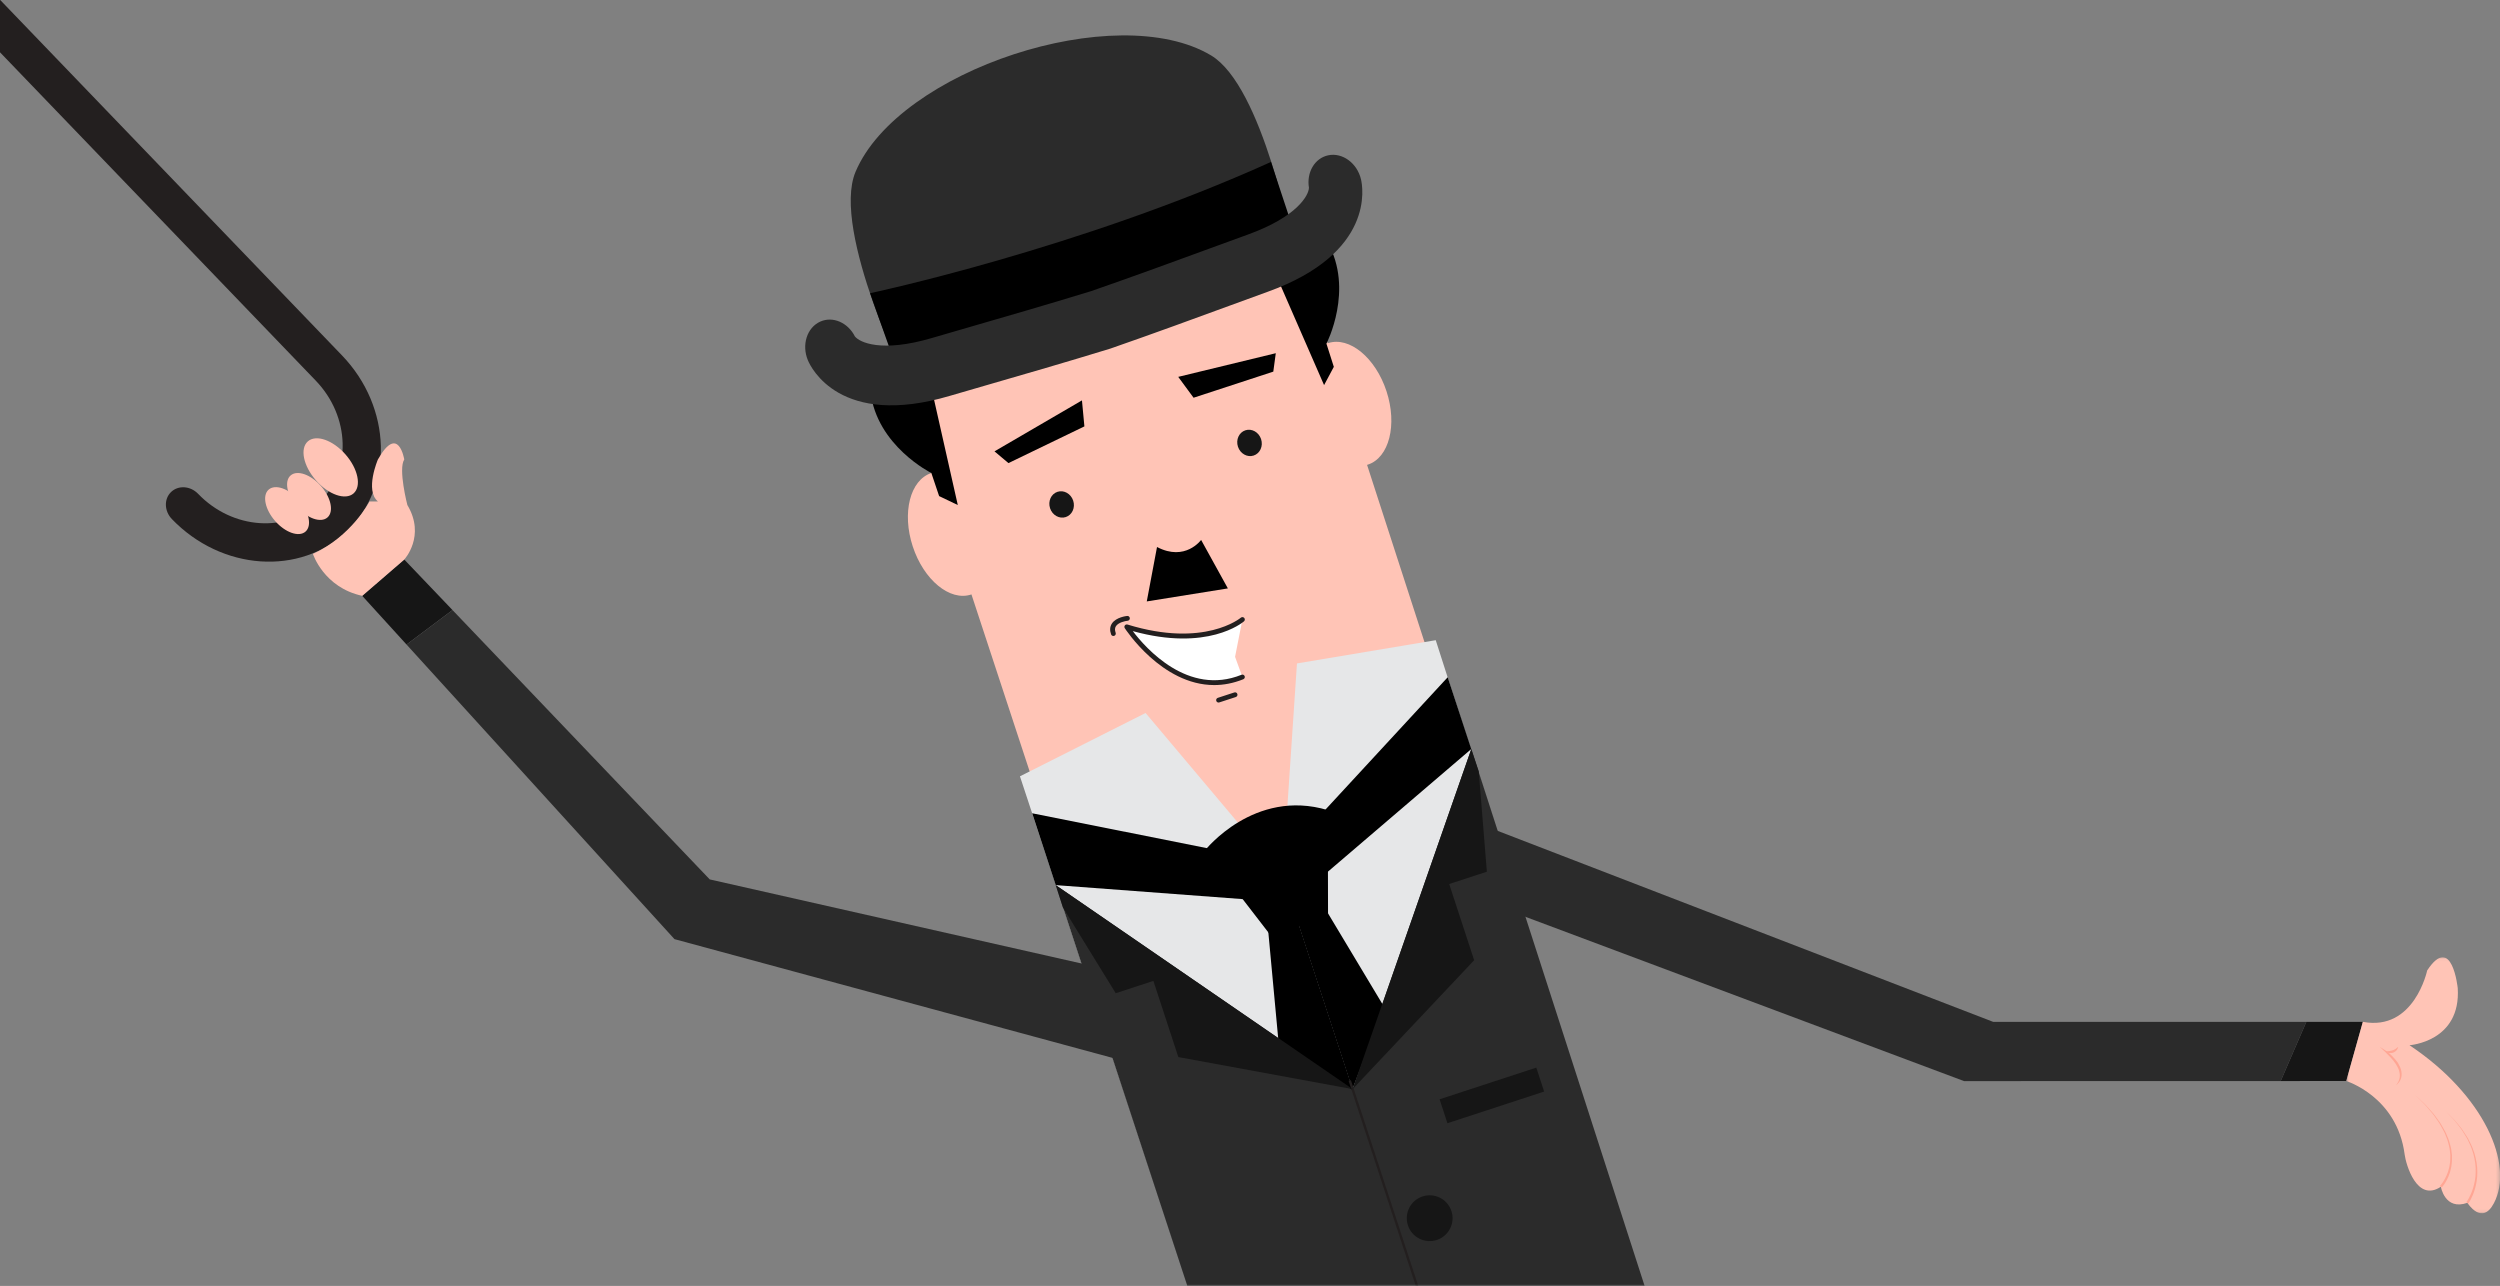 <?xml version="1.0" encoding="UTF-8" standalone="no"?>
<svg width="731px" height="376px" viewBox="0 0 731 376" version="1.1" xmlns="http://www.w3.org/2000/svg" xmlns:xlink="http://www.w3.org/1999/xlink">
    <rect x="0" y="0" width="731" height="376" fill="#808080" stroke="none"/>
    <!-- Generator: Sketch 3.6.1 (26313) - http://www.bohemiancoding.com/sketch -->
    <title>Page 1</title>
    <desc>Created with Sketch.</desc>
    <defs>
        <rect id="path-1" x="0" y="0" width="984" height="426"></rect>
        <path id="path-3" d="M45.741,74.909 L45.741,0.047 L0.74,0.047 L0.74,74.909 L45.741,74.909 L45.741,74.909 Z"></path>
    </defs>
    <g id="Site-Web" stroke="none" stroke-width="1" fill="none" fill-rule="evenodd">
        <g id="FF_Home" transform="translate(0, -2841)">
            <g id="Page-1" transform="translate(-87, 2791)">
                <mask id="mask-2" fill="white">
                    <use xlink:href="#path-1"></use>
                </mask>
                <use id="Mask" xlink:href="#path-1"></use>
                <g mask="url(#mask-2)">
                    <g transform="translate(-43.105, -77.827)">
                        <path d="M647.059,625.512 L532.923,662.882 L388.896,224.798 L504.903,186.815 L647.059,625.512 Z" id="Fill-1" fill="#FFC4B6"></path>
                        <g id="Group-99" stroke-width="1" fill="none" transform="translate(0, 0.248)">
                            <path d="M419.513,279.966 C422.727,289.775 420.289,299.382 414.068,301.419 C407.846,303.456 400.2,297.153 396.987,287.341 C393.776,277.531 396.213,267.925 402.432,265.891 C408.653,263.854 416.299,270.156 419.513,279.966" id="Fill-7" fill="#FFC4B6"></path>
                            <path d="M535.52,241.983 C538.733,251.792 536.295,261.399 530.074,263.436 C523.853,265.473 516.207,259.17 512.993,249.358 C509.782,239.548 512.22,229.942 518.438,227.908 C524.66,225.871 532.306,232.173 535.52,241.983" id="Fill-9" fill="#FFC4B6"></path>
                            <path d="M581.482,616.712 L505.176,383.683 L465.075,336.057 L428.337,354.573 L521.51,636.884" id="Fill-11" fill="#E6E7E8"></path>
                            <path d="M640.747,597.912 L549.913,314.769 L509.338,321.565 L505.173,383.684 L579.77,617.319" id="Fill-13" fill="#E6E7E8"></path>
                            <path d="M537.768,687.789 L563.494,561.916 L525.56,446.077 L438.8,386.387 L537.768,687.789 Z" id="Fill-19" fill="#2B2B2B"></path>
                            <path d="M525.642,446.05 L563.577,561.889 L656.947,645.948 L560.315,346.6 L525.642,446.05 Z" id="Fill-21" fill="#2B2B2B"></path>
                            <path d="M554.507,481.699 C555.658,485.214 553.743,488.994 550.227,490.146 C546.714,491.297 542.931,489.378 541.783,485.866 C540.631,482.35 542.547,478.57 546.06,477.419 C549.575,476.268 553.356,478.183 554.507,481.699" id="Fill-23" fill="#161616"></path>
                            <path d="M581.612,446.748 L553.333,456.008 L551.042,449.005 L579.318,439.746 L581.612,446.748 Z" id="Fill-27" fill="#161616"></path>
                            <path d="M438.8,386.387 L500.11,390.98 L503.925,432.015 L525.768,446.432 L503.933,379.754 L431.921,365.382 L438.8,386.387 Z" id="Fill-29" fill="#000000"></path>
                            <path d="M553.415,325.603 L503.727,379.399 L525.562,446.077 L534.771,421.915 L513.574,386.57 L560.294,346.607 L553.415,325.603 Z" id="Fill-31" fill="#000000"></path>
                            <path d="M501.616,401.057 L482.462,376.216 C482.462,376.216 496.809,357.999 518.356,364.462 L518.424,395.553 L501.616,401.057 Z" id="Fill-33" fill="#000000"></path>
                            <path d="M562.37,559.466 L524.435,443.625 L525.107,443.405 L563.041,559.246 L562.37,559.466 Z" id="Fill-35" fill="#231F1F"></path>
                            <g id="Group-39" fill="#231F1F">
                                <path d="M231.617,282.862 C217.899,296.051 194.907,294.48 180.365,279.355 C178.116,277.019 178.015,273.473 180.134,271.436 C182.252,269.399 185.791,269.641 188.036,271.977 C198.095,282.436 213.994,283.522 223.482,274.401 C232.968,265.28 232.502,249.351 222.444,238.892 L1.756,9.407 C-0.493,7.071 -0.594,3.525 1.524,1.488 C3.643,-0.549 7.181,-0.309 9.427,2.027 L230.118,231.515 C244.663,246.637 245.334,269.672 231.617,282.862" id="Fill-37"></path>
                            </g>
                            <path d="M447.182,252.256 L424.974,262.988 L420.894,259.555 L446.468,244.653 L447.182,252.256 Z" id="Fill-40" fill="#000000"></path>
                            <path d="M443.906,273.97 C444.574,276.01 443.601,278.16 441.733,278.769 C439.865,279.382 437.808,278.225 437.14,276.185 C436.474,274.145 437.447,271.996 439.315,271.386 C441.183,270.774 443.237,271.931 443.906,273.97" id="Fill-42" fill="#161616"></path>
                            <path d="M479.105,243.877 L502.418,236.243 L503.143,230.857 L474.618,237.775 L479.105,243.877 Z" id="Fill-44" fill="#000000"></path>
                            <path d="M492.082,258.197 C492.751,260.236 494.805,261.393 496.673,260.781 C498.54,260.172 499.514,258.022 498.848,255.982 C498.179,253.942 496.122,252.785 494.255,253.398 C492.387,254.007 491.413,256.157 492.082,258.197" id="Fill-46" fill="#161616"></path>
                            <path d="M468.416,287.524 L465.422,303.436 L489.134,299.63 L481.31,285.454 C481.31,285.454 476.677,291.863 468.416,287.524" id="Fill-48" fill="#000000"></path>
                            <path d="M248.31,291.188 L236.02,301.799 L248.976,316.044 L262.417,305.961 L248.31,291.188 Z" id="Fill-50" fill="#161616"></path>
                            <path d="M463.177,439.013 L448.274,409.746 L337.636,384.721 L262.419,305.962 L248.975,316.043 L327.324,402.185 L463.177,439.013 Z" id="Fill-52" fill="#2B2B2B"></path>
                            <path d="M712.916,426.375 L566.175,369.814 L572.331,394.229 L704.401,443.697 L796.981,443.675 L804.48,426.366 L712.916,426.375 Z" id="Fill-54" fill="#2B2B2B"></path>
                            <path d="M821.002,426.366 L804.479,426.366 L796.98,443.675 L816.138,443.669 L821.002,426.366 Z" id="Fill-56" fill="#161616"></path>
                            <path d="M402.805,242.592 L410.164,275.251 L404.704,272.636 L402.433,265.89 C402.433,265.89 386.514,258.002 384.644,242.169 L402.805,242.592 Z" id="Fill-58" fill="#000000"></path>
                            <path d="M503.876,209.499 L517.264,240.186 L520.114,234.845 L517.955,228.066 C517.955,228.066 526.129,212.289 518.269,198.417 L503.876,209.499 Z" id="Fill-60" fill="#000000"></path>
                            <path d="M484.224,143.784 C456.546,127.226 392.787,148.104 380.265,177.823 C376.637,186.431 380.629,202.391 385.352,215.856 C389.804,228.544 394.908,239.019 394.908,239.019 L508.616,201.79 C508.616,201.79 506.274,188.896 501.886,175.112 C497.745,162.106 491.783,148.307 484.224,143.784" id="Fill-62" fill="#2B2B2B"></path>
                            <path d="M384.519,213.31 C384.519,213.31 445.271,200.456 501.742,174.929 L510.991,202.899 L394.355,241.088 L384.519,213.31 Z" id="Fill-64" fill="#000000"></path>
                            <path d="M518.453,172.993 C514.508,173.837 512.099,177.996 512.841,182.479 C512.782,184.628 509.506,190.948 494.857,196.21 C491.999,197.237 488.272,198.602 483.944,200.19 C474.613,203.613 461.979,208.248 449.231,212.68 C436.332,216.644 423.404,220.38 413.856,223.139 C409.426,224.42 405.612,225.52 402.7,226.383 C387.775,230.804 381.398,227.647 380.078,225.949 C378.024,221.895 373.622,219.965 369.943,221.618 C366.061,223.364 364.45,228.431 366.337,232.937 C367.203,235.002 375.724,252.841 407.849,243.325 C410.738,242.47 414.522,241.375 418.918,240.106 C429.066,237.175 441.952,233.45 454.744,229.518 C467.387,225.122 479.98,220.504 489.897,216.867 C494.194,215.29 497.89,213.933 500.726,212.914 C532.258,201.59 528.576,182.165 528.054,179.987 C526.912,175.239 522.614,172.108 518.453,172.993" id="Fill-66" fill="#2B2B2B"></path>
                            <path d="M440.887,392.899 L456.343,417.994 L467.355,414.389 L474.649,436.666 L525.641,446.049 L438.799,386.388 L440.887,392.899 Z" id="Fill-68" fill="#161616"></path>
                            <path d="M562.483,353.086 L564.864,382.462 L553.852,386.067 L561.148,408.347 L525.581,446.07 L560.313,346.6 L562.483,353.086 Z" id="Fill-70" fill="#161616"></path>
                            <path d="M248.31,291.188 C248.31,291.188 254.658,284.347 249.219,275.251 C249.219,275.251 246.493,264.747 248.31,261.926 C248.31,261.926 246.6,251.346 240.605,261.926 C240.605,261.926 236.725,270.968 240.605,274.207 L238.147,274.207 C238.147,274.207 232.933,284.344 221.605,289.535 C221.605,289.535 224.734,299.353 236.02,301.799 L248.31,291.188 Z" id="Fill-72" fill="#FFC4B6"></path>
                            <path d="M231.123,260.452 C234.811,264.656 235.869,269.76 233.485,271.853 C231.098,273.946 226.174,272.234 222.487,268.03 C218.796,263.827 217.741,258.723 220.125,256.629 C222.509,254.536 227.435,256.249 231.123,260.452" id="Fill-74" fill="#FFC4B6"></path>
                            <path d="M223.948,269.69 C226.925,273.081 227.777,277.197 225.853,278.884 C223.928,280.574 219.956,279.192 216.982,275.801 C214.005,272.412 213.153,268.293 215.077,266.606 C217.002,264.919 220.971,266.299 223.948,269.69" id="Fill-76" fill="#FFC4B6"></path>
                            <path d="M217.532,273.826 C220.509,277.217 221.361,281.333 219.437,283.02 C217.512,284.71 213.54,283.328 210.566,279.937 C207.589,276.548 206.737,272.429 208.662,270.742 C210.586,269.055 214.556,270.435 217.532,273.826" id="Fill-78" fill="#FFC4B6"></path>
                            <path d="M486.411,333.001 C486.115,333.001 485.839,332.812 485.743,332.513 C485.621,332.144 485.822,331.749 486.194,331.627 L491.022,330.05 C491.394,329.923 491.789,330.135 491.907,330.502 C492.029,330.871 491.828,331.269 491.456,331.39 L486.629,332.965 C486.558,332.99 486.482,333.001 486.411,333.001" id="Fill-80" fill="#231F1F"></path>
                            <path d="M493.385,308.723 C493.385,308.723 482.678,317.963 459.581,310.87 C459.581,310.87 473.889,333.404 493.385,325.535 L491.238,319.633 L493.385,308.723 Z" id="Fill-82" fill="#FFFFFF"></path>
                            <path d="M485.133,327.893 C469.764,327.896 459.11,311.443 458.986,311.248 C458.828,311 458.842,310.675 459.02,310.441 C459.203,310.204 459.508,310.114 459.79,310.196 C482.26,317.102 492.821,308.283 492.925,308.19 C493.219,307.933 493.662,307.97 493.919,308.263 C494.173,308.556 494.139,309.002 493.845,309.259 C493.411,309.631 483.189,318.171 461.334,312.114 C465.075,317.063 477.481,331.2 493.12,324.883 C493.484,324.731 493.89,324.906 494.037,325.27 C494.184,325.631 494.009,326.043 493.651,326.189 C490.688,327.383 487.836,327.893 485.133,327.893" id="Fill-84" fill="#231F1F"></path>
                            <path d="M455.656,313.542 C455.366,313.542 455.098,313.364 454.993,313.076 C454.562,311.886 454.635,310.831 455.202,309.936 C456.421,308.009 459.564,307.696 459.697,307.682 C460.061,307.626 460.427,307.93 460.464,308.317 C460.501,308.703 460.216,309.048 459.829,309.087 C459.113,309.155 457.095,309.581 456.39,310.692 C456.068,311.209 456.043,311.829 456.319,312.597 C456.452,312.963 456.263,313.367 455.896,313.5 C455.817,313.528 455.735,313.542 455.656,313.542" id="Fill-86" fill="#231F1F"></path>
                            <g id="Group-90" transform="translate(815.399, 407.435)">
                                <mask id="mask-4" fill="white">
                                    <use xlink:href="#path-3"></use>
                                </mask>
                                <g id="Clip-89"></g>
                                <path d="M0.74,36.233 C0.74,36.233 15.64,40.79 17.829,57.74 C18.188,60.525 21.356,71.846 28.41,67.146 C28.41,67.146 29.586,74.199 36.169,71.846 C36.169,71.846 40.401,78.665 43.928,71.953 C49.87,60.643 41.106,40.344 19.24,25.766 C19.24,25.766 34.34,24.762 33.347,9.073 C33.347,9.073 31.702,-7.149 24.412,3.902 C24.412,3.902 20.651,21.769 5.604,18.931" id="Fill-88" fill="#FFC4B6" mask="url(#mask-4)"></path>
                            </g>
                            <path d="M843.55,474.34 C843.55,474.34 844.921,472.983 845.892,470.247 C846.075,469.556 846.335,468.816 846.417,467.993 C846.586,467.183 846.555,466.308 846.58,465.408 C846.47,464.517 846.465,463.569 846.196,462.655 C845.982,461.727 845.739,460.79 845.336,459.904 C845.02,458.984 844.577,458.121 844.097,457.292 C843.671,456.431 843.155,455.641 842.613,454.905 C842.083,454.163 841.617,453.407 841.042,452.794 C840.494,452.157 839.981,451.553 839.504,450.997 C839.047,450.422 838.525,449.993 838.113,449.564 C837.687,449.147 837.315,448.783 837.01,448.484 C836.4,447.885 836.051,447.544 836.051,447.544 C836.051,447.544 836.406,447.877 837.032,448.461 C837.343,448.754 837.724,449.11 838.158,449.516 C838.581,449.936 839.115,450.354 839.583,450.921 C840.074,451.468 840.604,452.061 841.169,452.69 C841.761,453.291 842.244,454.041 842.797,454.778 C843.358,455.506 843.897,456.29 844.348,457.15 C844.851,457.98 845.319,458.843 845.663,459.771 C846.092,460.666 846.363,461.614 846.603,462.562 C846.899,463.493 846.93,464.466 847.063,465.386 C847.057,466.317 847.108,467.222 846.953,468.069 C846.888,468.926 846.634,469.705 846.459,470.433 C845.525,473.297 844.066,474.82 844.066,474.82 L843.55,474.34 Z" id="Fill-91" fill="#FFA694"></path>
                            <path d="M851.281,479.077 C851.281,479.077 852.412,477.619 853.242,474.95 C853.634,473.626 853.992,472.027 853.989,470.286 C854.068,468.548 853.775,466.695 853.292,464.897 C852.965,464.028 852.776,463.1 852.342,462.288 C851.921,461.472 851.628,460.601 851.126,459.878 C850.657,459.136 850.231,458.4 849.78,457.737 C849.283,457.099 848.815,456.498 848.383,455.943 C847.554,454.803 846.645,454.041 846.109,453.418 C845.542,452.82 845.22,452.481 845.22,452.481 C845.22,452.481 845.55,452.814 846.132,453.395 C846.682,454.004 847.607,454.752 848.468,455.872 C848.916,456.419 849.399,457.012 849.912,457.641 C850.381,458.298 850.826,459.029 851.317,459.766 C851.842,460.482 852.158,461.354 852.604,462.169 C853.061,462.985 853.278,463.918 853.631,464.799 C854.167,466.613 854.508,468.503 854.472,470.292 C854.514,472.083 854.187,473.739 853.812,475.119 C853.03,477.881 851.853,479.486 851.853,479.486 L851.281,479.077 Z" id="Fill-93" fill="#FFA694"></path>
                            <path d="M830.642,444.913 C830.642,444.913 831.356,444.295 831.68,443.062 C831.872,442.459 831.852,441.717 831.672,440.966 C831.528,440.202 831.105,439.454 830.664,438.737 C829.759,437.29 828.455,436.114 827.55,435.171 C826.576,434.294 825.938,433.67 825.938,433.67 C825.938,433.67 826.695,434.125 827.803,434.867 C828.306,435.301 828.963,435.733 829.544,436.342 C830.148,436.926 830.729,437.612 831.257,438.354 C831.706,439.147 832.134,439.973 832.27,440.845 C832.445,441.7 832.323,442.552 832.055,443.189 C831.799,443.835 831.398,444.264 831.121,444.535 C830.831,444.8 830.642,444.913 830.642,444.913" id="Fill-95" fill="#FFA694"></path>
                            <path d="M827.468,435.02 C827.468,435.02 827.77,435.02 828.176,434.972 C828.585,434.943 829.104,434.887 829.57,434.732 C829.79,434.636 830.058,434.616 830.233,434.455 C830.41,434.314 830.67,434.272 830.786,434.105 C831.088,433.852 831.347,433.671 831.347,433.671 C831.347,433.671 831.279,433.945 831.085,434.368 C830.879,434.774 830.368,435.197 829.773,435.406 C829.163,435.553 828.543,435.53 828.122,435.364 C827.696,435.217 827.468,435.02 827.468,435.02" id="Fill-97" fill="#FFA694"></path>
                        </g>
                    </g>
                </g>
            </g>
        </g>
    </g>
</svg>